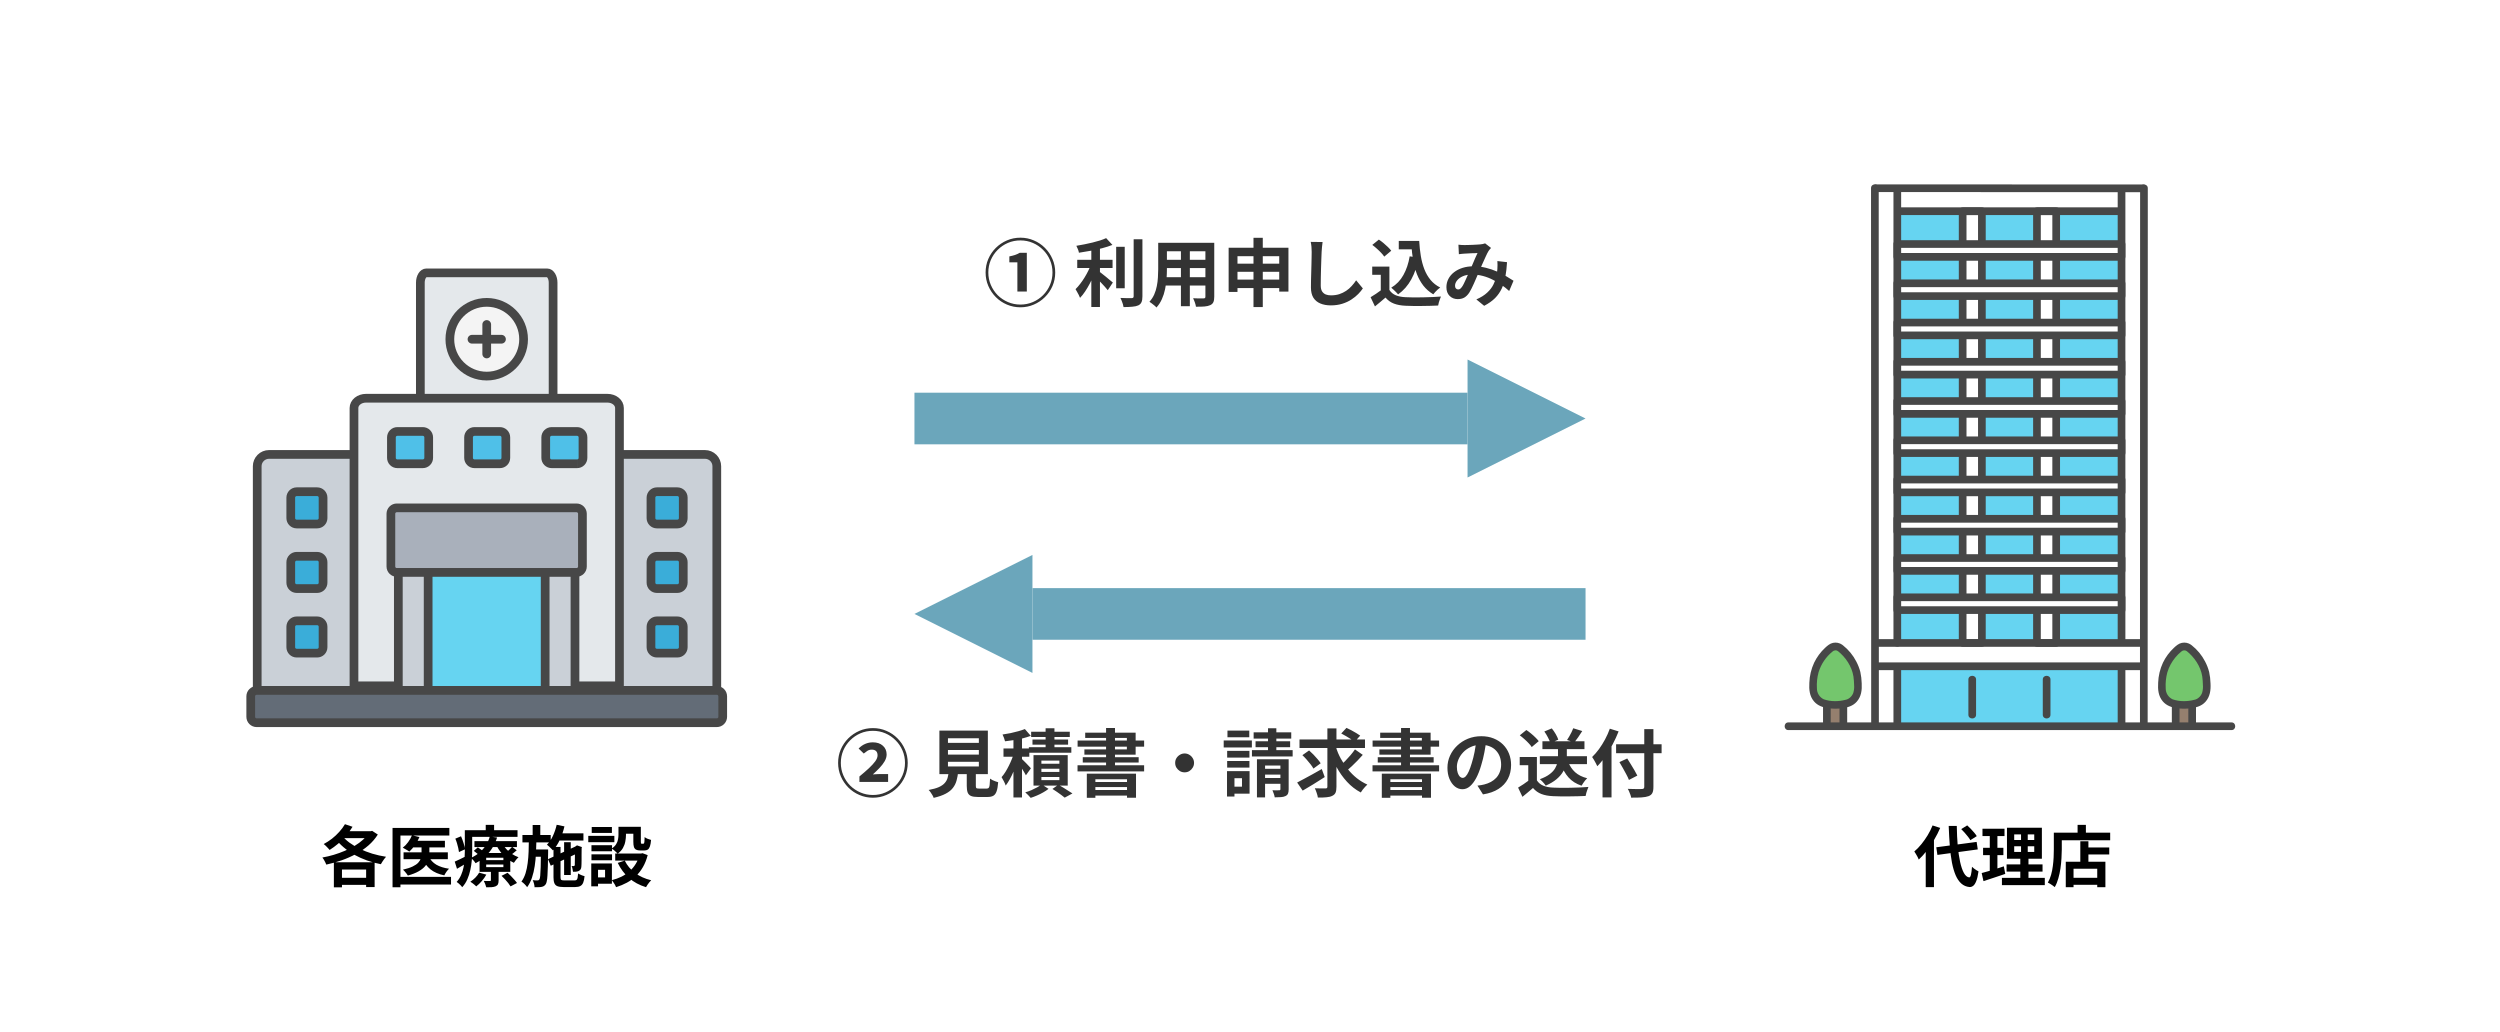 <svg width="678" height="280" viewBox="0 0 678 280" fill="none" xmlns="http://www.w3.org/2000/svg">
<rect width="678" height="280" fill="white"/>
<path d="M150 152H114V76.646C114 75.945 114.172 75.271 114.477 74.775C114.783 74.279 115.197 74 115.629 74H148.372C148.804 74 149.218 74.279 149.523 74.775C149.829 75.271 150 75.945 150 76.646V152Z" fill="#E4E8EB" stroke="#474747" stroke-width="2.365" stroke-linejoin="round"/>
<path d="M69.758 187.242H96.71V123.242H72.958C72.109 123.242 71.295 123.579 70.695 124.179C70.095 124.78 69.758 125.593 69.758 126.442V187.242Z" fill="#CAD0D7" stroke="#474747" stroke-width="2.365" stroke-linejoin="round"/>
<path d="M86.014 142.113H80.457C80.032 142.113 79.625 141.945 79.325 141.645C79.025 141.345 78.856 140.938 78.856 140.513V134.955C78.856 134.531 79.025 134.124 79.325 133.824C79.625 133.524 80.032 133.355 80.457 133.355H86.014C86.439 133.355 86.846 133.524 87.146 133.824C87.446 134.124 87.615 134.531 87.615 134.955V140.513C87.615 140.938 87.446 141.345 87.146 141.645C86.846 141.945 86.439 142.113 86.014 142.113Z" fill="#3AADD9" stroke="#474747" stroke-width="2.365"/>
<path d="M86.014 159.622H80.457C80.032 159.622 79.625 159.454 79.325 159.154C79.025 158.854 78.856 158.447 78.856 158.022V152.464C78.856 152.04 79.025 151.633 79.325 151.333C79.625 151.033 80.032 150.864 80.457 150.864H86.014C86.439 150.864 86.846 151.033 87.146 151.333C87.446 151.633 87.615 152.04 87.615 152.464V158.022C87.615 158.447 87.446 158.854 87.146 159.154C86.846 159.454 86.439 159.622 86.014 159.622Z" fill="#3AADD9" stroke="#474747" stroke-width="2.365"/>
<path d="M86.014 177.13H80.457C80.032 177.13 79.625 176.962 79.325 176.661C79.025 176.361 78.856 175.954 78.856 175.53V169.972C78.856 169.548 79.025 169.141 79.325 168.841C79.625 168.541 80.032 168.372 80.457 168.372H86.014C86.439 168.372 86.846 168.541 87.146 168.841C87.446 169.141 87.615 169.548 87.615 169.972V175.53C87.615 175.954 87.446 176.361 87.146 176.661C86.846 176.962 86.439 177.13 86.014 177.13Z" fill="#3AADD9" stroke="#474747" stroke-width="2.365"/>
<path d="M167.447 187.242H194.395V126.442C194.395 125.593 194.057 124.78 193.457 124.179C192.857 123.579 192.043 123.242 191.195 123.242H167.447V187.242Z" fill="#CAD0D7" stroke="#474747" stroke-width="2.365" stroke-linejoin="round"/>
<path d="M183.7 142.113H178.142C177.718 142.113 177.311 141.945 177.011 141.645C176.711 141.345 176.542 140.938 176.542 140.513V134.955C176.542 134.531 176.711 134.124 177.011 133.824C177.311 133.524 177.718 133.355 178.142 133.355H183.7C184.125 133.355 184.532 133.524 184.832 133.824C185.132 134.124 185.3 134.531 185.3 134.955V140.513C185.3 140.938 185.132 141.345 184.832 141.645C184.532 141.945 184.125 142.113 183.7 142.113Z" fill="#3AADD9" stroke="#474747" stroke-width="2.365"/>
<path d="M183.7 159.622H178.142C177.718 159.622 177.311 159.454 177.011 159.154C176.711 158.854 176.542 158.447 176.542 158.022V152.464C176.542 152.04 176.711 151.633 177.011 151.333C177.311 151.033 177.718 150.864 178.142 150.864H183.7C184.125 150.864 184.532 151.033 184.832 151.333C185.132 151.633 185.3 152.04 185.3 152.464V158.022C185.3 158.447 185.132 158.854 184.832 159.154C184.532 159.454 184.125 159.622 183.7 159.622Z" fill="#3AADD9" stroke="#474747" stroke-width="2.365"/>
<path d="M183.7 177.13H178.142C177.718 177.13 177.311 176.962 177.011 176.661C176.711 176.361 176.542 175.954 176.542 175.53V169.972C176.542 169.548 176.711 169.141 177.011 168.841C177.311 168.541 177.718 168.372 178.142 168.372H183.7C184.125 168.372 184.532 168.541 184.832 168.841C185.132 169.141 185.3 169.548 185.3 169.972V175.53C185.3 175.954 185.132 176.361 184.832 176.661C184.532 176.962 184.125 177.13 183.7 177.13Z" fill="#3AADD9" stroke="#474747" stroke-width="2.365"/>
<path d="M168 186H96V110.646C96 109.945 96.343 109.271 96.954 108.775C97.565 108.279 98.393 108 99.257 108H164.743C165.607 108 166.435 108.279 167.046 108.775C167.657 109.271 168 109.945 168 110.646V186Z" fill="#E4E8EB" stroke="#474747" stroke-width="2.365" stroke-linejoin="round"/>
<path d="M114.662 125.773H107.754C107.33 125.773 106.923 125.604 106.623 125.304C106.323 125.004 106.154 124.597 106.154 124.173V118.615C106.154 118.19 106.323 117.783 106.623 117.483C106.923 117.183 107.33 117.015 107.754 117.015H114.662C115.087 117.015 115.494 117.183 115.794 117.483C116.094 117.783 116.262 118.19 116.262 118.615V124.173C116.262 124.597 116.094 125.004 115.794 125.304C115.494 125.604 115.087 125.773 114.662 125.773Z" fill="#4FC0E8" stroke="#474747" stroke-width="2.365"/>
<path d="M135.58 125.773H128.674C128.25 125.773 127.843 125.604 127.543 125.304C127.243 125.004 127.074 124.597 127.074 124.173V118.615C127.074 118.19 127.243 117.783 127.543 117.483C127.843 117.183 128.25 117.015 128.674 117.015H135.58C136.005 117.015 136.412 117.183 136.712 117.483C137.012 117.783 137.18 118.19 137.18 118.615V124.173C137.18 124.597 137.012 125.004 136.712 125.304C136.412 125.604 136.005 125.773 135.58 125.773Z" fill="#4FC0E8" stroke="#474747" stroke-width="2.365"/>
<path d="M156.5 125.773H149.602C149.178 125.773 148.771 125.604 148.471 125.304C148.171 125.004 148.002 124.597 148.002 124.173V118.615C148.002 118.19 148.171 117.783 148.471 117.483C148.771 117.183 149.178 117.015 149.602 117.015H156.508C156.933 117.015 157.339 117.183 157.64 117.483C157.94 117.783 158.108 118.19 158.108 118.615V124.173C158.108 124.597 157.94 125.004 157.64 125.304C157.339 125.604 156.933 125.773 156.508 125.773" fill="#4FC0E8"/>
<path d="M156.5 125.773H149.602C149.178 125.773 148.771 125.604 148.471 125.304C148.171 125.004 148.002 124.597 148.002 124.173V118.615C148.002 118.19 148.171 117.783 148.471 117.483C148.771 117.183 149.178 117.015 149.602 117.015H156.508C156.933 117.015 157.339 117.183 157.64 117.483C157.94 117.783 158.108 118.19 158.108 118.615V124.173C158.108 124.597 157.94 125.004 157.64 125.304C157.339 125.604 156.933 125.773 156.508 125.773" stroke="#474747" stroke-width="2.365"/>
<path d="M156.354 155.24H107.608C107.398 155.24 107.19 155.199 106.996 155.119C106.801 155.038 106.625 154.92 106.477 154.772C106.328 154.623 106.21 154.447 106.13 154.253C106.049 154.059 106.008 153.851 106.008 153.64V139.332C106.008 139.122 106.049 138.914 106.13 138.72C106.21 138.526 106.328 138.35 106.477 138.201C106.625 138.052 106.801 137.935 106.996 137.854C107.19 137.774 107.398 137.732 107.608 137.732H156.354C156.778 137.732 157.185 137.901 157.485 138.201C157.785 138.501 157.954 138.908 157.954 139.332V153.64C157.954 154.065 157.785 154.472 157.485 154.772C157.185 155.072 156.778 155.24 156.354 155.24Z" fill="#A9B0BB" stroke="#474747" stroke-width="2.365"/>
<path d="M155.934 155.242H108.03V187.242H155.934V155.242Z" fill="#CAD0D7" stroke="#474747" stroke-width="2.365"/>
<path d="M147.848 155.242H116.114V187.242H147.848V155.242Z" fill="#66D4F1" stroke="#474747" stroke-width="2.365"/>
<path d="M194.4 196.001H69.6C69.176 196.001 68.769 195.833 68.469 195.533C68.169 195.232 68 194.826 68 194.401V188.843C68 188.419 68.169 188.012 68.469 187.712C68.769 187.412 69.176 187.243 69.6 187.243H194.4C194.825 187.243 195.232 187.412 195.532 187.712C195.832 188.012 196 188.419 196 188.843V194.401C196 194.826 195.832 195.232 195.532 195.533C195.232 195.833 194.825 196.001 194.4 196.001Z" fill="#636C77" stroke="#474747" stroke-width="2.365" stroke-linejoin="round"/>
<ellipse cx="132" cy="91.999" rx="10" ry="10" fill="#F4F4F4" stroke="#474747" stroke-width="2.365" stroke-linejoin="round"/>
<path d="M128 92H136" stroke="#474747" stroke-width="2.365" stroke-linecap="round" stroke-linejoin="round"/>
<path d="M132 88L132 96" stroke="#474747" stroke-width="2.365" stroke-linecap="round" stroke-linejoin="round"/>
<path d="M91.662 238.064H100.698V239.972H91.662V238.064ZM93.552 223.52L95.604 224.222C95.1 225.074 94.512 225.89 93.84 226.67C93.18 227.45 92.466 228.164 91.698 228.812C90.93 229.46 90.162 230.024 89.394 230.504C89.286 230.36 89.13 230.186 88.926 229.982C88.734 229.778 88.536 229.574 88.332 229.37C88.128 229.166 87.948 229.01 87.792 228.902C88.56 228.494 89.304 228.014 90.024 227.462C90.744 226.898 91.404 226.28 92.004 225.608C92.616 224.936 93.132 224.24 93.552 223.52ZM100.104 225.428H100.554L100.914 225.32L102.462 226.328C101.778 227.42 100.932 228.404 99.924 229.28C98.916 230.156 97.788 230.93 96.54 231.602C95.292 232.274 93.984 232.85 92.616 233.33C91.248 233.798 89.874 234.182 88.494 234.482C88.422 234.29 88.326 234.074 88.206 233.834C88.086 233.594 87.96 233.36 87.828 233.132C87.696 232.904 87.564 232.712 87.432 232.556C88.452 232.376 89.472 232.136 90.492 231.836C91.524 231.524 92.52 231.164 93.48 230.756C94.452 230.348 95.358 229.892 96.198 229.388C97.05 228.872 97.806 228.314 98.466 227.714C99.138 227.102 99.684 226.454 100.104 225.77V225.428ZM92.616 226.454C93.192 227.186 93.9 227.87 94.74 228.506C95.592 229.13 96.54 229.694 97.584 230.198C98.628 230.702 99.75 231.14 100.95 231.512C102.15 231.872 103.398 232.154 104.694 232.358C104.538 232.514 104.37 232.718 104.19 232.97C104.01 233.21 103.842 233.456 103.686 233.708C103.53 233.96 103.398 234.182 103.29 234.374C101.982 234.122 100.722 233.78 99.51 233.348C98.31 232.916 97.176 232.406 96.108 231.818C95.052 231.218 94.08 230.54 93.192 229.784C92.304 229.028 91.512 228.2 90.816 227.3L92.616 226.454ZM90.546 233.852H101.598V240.566H99.294V235.814H92.742V240.638H90.546V233.852ZM93.48 225.428H100.59V227.3H92.184L93.48 225.428ZM111.894 228.02H120.66V229.82H111.894V228.02ZM109.446 231.152H121.452V233.006H109.446V231.152ZM114.324 228.686H116.448V231.656C116.448 232.208 116.364 232.76 116.196 233.312C116.028 233.852 115.734 234.374 115.314 234.878C114.894 235.382 114.3 235.856 113.532 236.3C112.776 236.732 111.804 237.116 110.616 237.452C110.532 237.296 110.412 237.122 110.256 236.93C110.1 236.726 109.938 236.528 109.77 236.336C109.602 236.144 109.44 235.982 109.284 235.85C110.376 235.598 111.258 235.31 111.93 234.986C112.602 234.662 113.106 234.314 113.442 233.942C113.79 233.558 114.024 233.168 114.144 232.772C114.264 232.376 114.324 231.998 114.324 231.638V228.686ZM111.732 226.526L113.748 227.012C113.436 227.78 113.028 228.512 112.524 229.208C112.032 229.904 111.528 230.486 111.012 230.954C110.88 230.846 110.7 230.726 110.472 230.594C110.256 230.462 110.034 230.336 109.806 230.216C109.59 230.084 109.398 229.976 109.23 229.892C109.77 229.484 110.256 228.98 110.688 228.38C111.132 227.78 111.48 227.162 111.732 226.526ZM116.322 232.34C116.742 233.228 117.408 233.948 118.32 234.5C119.244 235.04 120.396 235.406 121.776 235.598C121.548 235.814 121.308 236.096 121.056 236.444C120.816 236.792 120.63 237.11 120.498 237.398C118.962 237.086 117.714 236.546 116.754 235.778C115.794 234.998 115.038 233.984 114.486 232.736L116.322 232.34ZM106.458 224.528H121.866V226.598H108.6V240.62H106.458V224.528ZM107.772 237.812H122.316V239.882H107.772V237.812ZM128.67 228.11H140.19V229.73H128.67V228.11ZM128.49 230.756L129.588 229.802C129.9 230.006 130.242 230.246 130.614 230.522C130.986 230.786 131.28 231.026 131.496 231.242L130.344 232.286C130.152 232.082 129.87 231.836 129.498 231.548C129.138 231.248 128.802 230.984 128.49 230.756ZM136.014 237.524L137.652 236.696C137.952 236.96 138.264 237.26 138.588 237.596C138.912 237.932 139.218 238.262 139.506 238.586C139.806 238.91 140.04 239.204 140.208 239.468L138.462 240.386C138.318 240.134 138.108 239.834 137.832 239.486C137.568 239.15 137.274 238.808 136.95 238.46C136.626 238.112 136.314 237.8 136.014 237.524ZM131.856 234.464V235.166H136.518V234.464H131.856ZM131.856 232.61V233.276H136.518V232.61H131.856ZM130.056 231.332H138.39V236.444H130.056V231.332ZM129.948 236.66L131.892 237.2C131.568 237.8 131.154 238.388 130.65 238.964C130.158 239.528 129.66 240.002 129.156 240.386C129.036 240.266 128.88 240.122 128.688 239.954C128.496 239.798 128.298 239.642 128.094 239.486C127.89 239.342 127.71 239.222 127.554 239.126C128.034 238.814 128.49 238.442 128.922 238.01C129.354 237.566 129.696 237.116 129.948 236.66ZM138.894 229.676L140.136 230.594C139.848 230.87 139.536 231.134 139.2 231.386C138.876 231.638 138.582 231.854 138.318 232.034L137.22 231.188C137.484 230.996 137.778 230.756 138.102 230.468C138.426 230.168 138.69 229.904 138.894 229.676ZM136.248 228.794C136.524 229.31 136.884 229.808 137.328 230.288C137.772 230.768 138.276 231.2 138.84 231.584C139.404 231.956 139.998 232.256 140.622 232.484C140.406 232.664 140.178 232.904 139.938 233.204C139.698 233.504 139.506 233.768 139.362 233.996C138.702 233.696 138.072 233.306 137.472 232.826C136.884 232.346 136.35 231.806 135.87 231.206C135.39 230.594 134.982 229.958 134.646 229.298L136.248 228.794ZM133.134 235.778H135.222V238.748C135.222 239.192 135.168 239.534 135.06 239.774C134.952 240.026 134.736 240.224 134.412 240.368C134.088 240.5 133.722 240.578 133.314 240.602C132.906 240.626 132.426 240.638 131.874 240.638C131.814 240.374 131.718 240.074 131.586 239.738C131.454 239.414 131.328 239.138 131.208 238.91C131.544 238.922 131.874 238.928 132.198 238.928C132.522 238.928 132.738 238.928 132.846 238.928C132.966 238.928 133.044 238.91 133.08 238.874C133.116 238.826 133.134 238.76 133.134 238.676V235.778ZM132.828 226.868L134.808 227.138C134.52 228.05 134.124 228.932 133.62 229.784C133.128 230.624 132.504 231.41 131.748 232.142C130.992 232.874 130.068 233.528 128.976 234.104C128.844 233.876 128.652 233.618 128.4 233.33C128.148 233.042 127.908 232.826 127.68 232.682C128.688 232.214 129.534 231.668 130.218 231.044C130.914 230.42 131.472 229.754 131.892 229.046C132.324 228.326 132.636 227.6 132.828 226.868ZM127.104 225.158H140.352V226.958H127.104V225.158ZM126.06 225.158H128.058V230.972C128.058 231.692 128.022 232.478 127.95 233.33C127.878 234.182 127.746 235.046 127.554 235.922C127.374 236.798 127.104 237.644 126.744 238.46C126.396 239.264 125.934 239.978 125.358 240.602C125.262 240.458 125.118 240.29 124.926 240.098C124.734 239.918 124.542 239.738 124.35 239.558C124.158 239.39 123.99 239.264 123.846 239.18C124.362 238.604 124.764 237.98 125.052 237.308C125.352 236.624 125.574 235.916 125.718 235.184C125.862 234.452 125.952 233.732 125.988 233.024C126.036 232.304 126.06 231.62 126.06 230.972V225.158ZM131.73 223.7H133.998V226.256H131.73V223.7ZM123.486 227.444L125.034 226.796C125.286 227.372 125.514 227.99 125.718 228.65C125.934 229.31 126.066 229.868 126.114 230.324L124.476 231.08C124.44 230.756 124.374 230.39 124.278 229.982C124.182 229.562 124.068 229.13 123.936 228.686C123.804 228.242 123.654 227.828 123.486 227.444ZM123.324 233.672C123.744 233.492 124.236 233.264 124.8 232.988C125.376 232.7 125.97 232.406 126.582 232.106L127.068 233.726C126.564 234.05 126.042 234.374 125.502 234.698C124.962 235.022 124.44 235.328 123.936 235.616L123.324 233.672ZM150.774 226.004H158.226V227.948H150.774V226.004ZM152.988 228.398H154.788V237.308H152.988V228.398ZM150.972 223.682L153.078 224.114C152.778 225.398 152.358 226.616 151.818 227.768C151.29 228.908 150.666 229.856 149.946 230.612C149.838 230.48 149.682 230.318 149.478 230.126C149.286 229.934 149.088 229.742 148.884 229.55C148.68 229.358 148.494 229.202 148.326 229.082C148.962 228.458 149.502 227.666 149.946 226.706C150.39 225.746 150.732 224.738 150.972 223.682ZM148.614 233.006L156.462 229.388L157.2 231.134L149.37 234.788L148.614 233.006ZM150.108 229.694H152.016V237.902C152.016 238.286 152.076 238.526 152.196 238.622C152.316 238.718 152.598 238.766 153.042 238.766C153.15 238.766 153.324 238.766 153.564 238.766C153.816 238.766 154.092 238.766 154.392 238.766C154.692 238.766 154.974 238.766 155.238 238.766C155.502 238.766 155.694 238.766 155.814 238.766C156.066 238.766 156.252 238.718 156.372 238.622C156.492 238.526 156.582 238.346 156.642 238.082C156.702 237.806 156.75 237.404 156.786 236.876C157.002 237.02 157.278 237.164 157.614 237.308C157.95 237.452 158.256 237.554 158.532 237.614C158.46 238.37 158.334 238.964 158.154 239.396C157.974 239.828 157.71 240.128 157.362 240.296C157.026 240.476 156.57 240.566 155.994 240.566C155.886 240.566 155.724 240.566 155.508 240.566C155.304 240.566 155.064 240.566 154.788 240.566C154.524 240.566 154.26 240.566 153.996 240.566C153.732 240.566 153.492 240.566 153.276 240.566C153.072 240.566 152.922 240.566 152.826 240.566C152.118 240.566 151.566 240.488 151.17 240.332C150.774 240.176 150.498 239.9 150.342 239.504C150.186 239.12 150.108 238.586 150.108 237.902V229.694ZM155.922 229.766H155.778L156.138 229.496L156.48 229.262L157.812 229.73L157.74 230.036C157.74 230.672 157.734 231.26 157.722 231.8C157.722 232.34 157.722 232.826 157.722 233.258C157.722 233.69 157.716 234.05 157.704 234.338C157.704 234.626 157.692 234.842 157.668 234.986C157.656 235.31 157.584 235.574 157.452 235.778C157.332 235.97 157.146 236.12 156.894 236.228C156.678 236.324 156.432 236.384 156.156 236.408C155.892 236.432 155.64 236.438 155.4 236.426C155.376 236.186 155.328 235.916 155.256 235.616C155.196 235.304 155.118 235.052 155.022 234.86C155.13 234.872 155.238 234.878 155.346 234.878C155.466 234.878 155.556 234.878 155.616 234.878C155.688 234.878 155.742 234.86 155.778 234.824C155.826 234.788 155.862 234.716 155.886 234.608C155.886 234.548 155.886 234.404 155.886 234.176C155.898 233.936 155.904 233.612 155.904 233.204C155.916 232.796 155.922 232.304 155.922 231.728C155.922 231.152 155.922 230.498 155.922 229.766ZM141.684 226.454H149.352V228.452H141.684V226.454ZM144.492 230.378H147.408V232.34H144.492V230.378ZM144.456 223.736H146.526V227.12H144.456V223.736ZM143.43 227.678H145.482C145.458 228.938 145.416 230.174 145.356 231.386C145.296 232.598 145.182 233.762 145.014 234.878C144.846 235.994 144.6 237.038 144.276 238.01C143.952 238.982 143.514 239.846 142.962 240.602C142.794 240.35 142.56 240.074 142.26 239.774C141.972 239.486 141.69 239.258 141.414 239.09C141.894 238.43 142.266 237.674 142.53 236.822C142.794 235.97 142.986 235.052 143.106 234.068C143.238 233.084 143.322 232.052 143.358 230.972C143.394 229.892 143.418 228.794 143.43 227.678ZM146.706 230.378H148.65C148.65 230.378 148.65 230.432 148.65 230.54C148.65 230.648 148.65 230.768 148.65 230.9C148.65 231.032 148.65 231.14 148.65 231.224C148.638 232.664 148.614 233.894 148.578 234.914C148.554 235.922 148.518 236.756 148.47 237.416C148.434 238.076 148.374 238.592 148.29 238.964C148.218 239.336 148.128 239.606 148.02 239.774C147.852 240.014 147.678 240.188 147.498 240.296C147.318 240.404 147.102 240.482 146.85 240.53C146.622 240.578 146.346 240.602 146.022 240.602C145.698 240.614 145.35 240.62 144.978 240.62C144.966 240.332 144.912 240.002 144.816 239.63C144.72 239.27 144.606 238.958 144.474 238.694C144.75 238.73 145.002 238.754 145.23 238.766C145.47 238.766 145.65 238.766 145.77 238.766C145.89 238.766 145.986 238.748 146.058 238.712C146.142 238.676 146.22 238.598 146.292 238.478C146.388 238.346 146.46 238.022 146.508 237.506C146.556 236.99 146.598 236.198 146.634 235.13C146.67 234.05 146.694 232.604 146.706 230.792V230.378ZM167.73 224.222H169.764V226.418C169.764 226.982 169.704 227.576 169.584 228.2C169.476 228.812 169.26 229.406 168.936 229.982C168.612 230.558 168.138 231.068 167.514 231.512C167.406 231.38 167.25 231.224 167.046 231.044C166.854 230.852 166.65 230.672 166.434 230.504C166.218 230.336 166.038 230.21 165.894 230.126C166.446 229.754 166.848 229.358 167.1 228.938C167.364 228.518 167.532 228.086 167.604 227.642C167.688 227.198 167.73 226.778 167.73 226.382V224.222ZM171.762 224.222H173.796V228.272C173.796 228.512 173.808 228.662 173.832 228.722C173.868 228.782 173.934 228.812 174.03 228.812C174.054 228.812 174.096 228.812 174.156 228.812C174.216 228.812 174.276 228.812 174.336 228.812C174.408 228.812 174.456 228.812 174.48 228.812C174.552 228.812 174.612 228.776 174.66 228.704C174.708 228.62 174.744 228.452 174.768 228.2C174.792 227.936 174.81 227.54 174.822 227.012C175.014 227.18 175.284 227.336 175.632 227.48C175.992 227.612 176.304 227.714 176.568 227.786C176.508 228.53 176.406 229.112 176.262 229.532C176.118 229.952 175.92 230.246 175.668 230.414C175.428 230.57 175.11 230.648 174.714 230.648C174.618 230.648 174.504 230.648 174.372 230.648C174.24 230.648 174.108 230.648 173.976 230.648C173.856 230.648 173.748 230.648 173.652 230.648C173.172 230.648 172.794 230.576 172.518 230.432C172.242 230.288 172.044 230.048 171.924 229.712C171.816 229.364 171.762 228.89 171.762 228.29V224.222ZM169.44 233.402C170.052 234.686 170.976 235.796 172.212 236.732C173.448 237.656 174.912 238.322 176.604 238.73C176.448 238.874 176.28 239.054 176.1 239.27C175.92 239.498 175.752 239.726 175.596 239.954C175.44 240.194 175.308 240.41 175.2 240.602C173.412 240.062 171.876 239.234 170.592 238.118C169.32 236.99 168.3 235.622 167.532 234.014L169.44 233.402ZM173.454 231.476H173.868L174.246 231.386L175.65 231.908C175.338 233.12 174.912 234.194 174.372 235.13C173.844 236.054 173.214 236.87 172.482 237.578C171.75 238.286 170.928 238.886 170.016 239.378C169.104 239.87 168.126 240.278 167.082 240.602C167.01 240.41 166.908 240.194 166.776 239.954C166.644 239.726 166.5 239.498 166.344 239.27C166.2 239.042 166.062 238.85 165.93 238.694C166.854 238.466 167.724 238.154 168.54 237.758C169.356 237.35 170.088 236.858 170.736 236.282C171.396 235.706 171.954 235.04 172.41 234.284C172.878 233.528 173.226 232.7 173.454 231.8V231.476ZM166.848 231.476H174.3V233.402H166.848V231.476ZM168.54 224.222H172.878V226.112H168.54V224.222ZM160.404 229.226H165.984V230.864H160.404V229.226ZM160.476 224.276H165.948V225.896H160.476V224.276ZM160.404 231.692H165.984V233.312H160.404V231.692ZM159.54 226.688H166.614V228.398H159.54V226.688ZM161.394 234.176H165.948V239.666H161.394V237.956H164.094V235.886H161.394V234.176ZM160.35 234.176H162.186V240.368H160.35V234.176Z" fill="black"/>
<path d="M276.734 83.34C275.441 83.34 274.221 83.093 273.074 82.6C271.941 82.12 270.941 81.447 270.074 80.58C269.208 79.7 268.528 78.693 268.034 77.56C267.541 76.413 267.294 75.193 267.294 73.9C267.294 72.607 267.534 71.393 268.014 70.26C268.508 69.113 269.188 68.107 270.054 67.24C270.934 66.373 271.941 65.693 273.074 65.2C274.221 64.707 275.441 64.46 276.734 64.46C278.028 64.46 279.241 64.707 280.374 65.2C281.521 65.68 282.528 66.36 283.394 67.24C284.261 68.107 284.941 69.113 285.434 70.26C285.928 71.393 286.174 72.607 286.174 73.9C286.174 75.207 285.928 76.433 285.434 77.58C284.941 78.713 284.254 79.713 283.374 80.58C282.508 81.447 281.508 82.12 280.374 82.6C279.241 83.093 278.028 83.34 276.734 83.34ZM276.734 82.6C277.934 82.6 279.061 82.373 280.114 81.92C281.168 81.467 282.088 80.847 282.874 80.06C283.674 79.26 284.301 78.333 284.754 77.28C285.208 76.227 285.434 75.1 285.434 73.9C285.434 72.7 285.208 71.573 284.754 70.52C284.301 69.467 283.674 68.547 282.874 67.76C282.088 66.96 281.168 66.333 280.114 65.88C279.061 65.427 277.934 65.2 276.734 65.2C275.521 65.2 274.388 65.427 273.334 65.88C272.294 66.333 271.374 66.96 270.574 67.76C269.774 68.56 269.148 69.487 268.694 70.54C268.254 71.593 268.034 72.713 268.034 73.9C268.034 75.1 268.261 76.227 268.714 77.28C269.168 78.333 269.788 79.26 270.574 80.06C271.374 80.847 272.301 81.467 273.354 81.92C274.408 82.373 275.534 82.6 276.734 82.6ZM275.914 79.06V71.14H273.734V69.54C274.334 69.42 274.854 69.287 275.294 69.14C275.748 68.98 276.168 68.787 276.554 68.56H278.474V79.06H275.914ZM292.146 70.46H301.726V72.68H292.146V70.46ZM302.706 66.94H305.026V78.18H302.706V66.94ZM295.966 66.48H298.306V83.26H295.966V66.48ZM307.446 64.88H309.826V80.36C309.826 81.067 309.739 81.6 309.566 81.96C309.406 82.333 309.119 82.62 308.706 82.82C308.292 83.007 307.752 83.127 307.086 83.18C306.419 83.247 305.626 83.28 304.706 83.28C304.679 83.053 304.619 82.787 304.526 82.48C304.432 82.187 304.326 81.887 304.206 81.58C304.099 81.287 303.986 81.027 303.866 80.8C304.519 80.827 305.139 80.847 305.726 80.86C306.312 80.86 306.706 80.86 306.906 80.86C307.092 80.847 307.226 80.807 307.306 80.74C307.399 80.66 307.446 80.527 307.446 80.34V64.88ZM299.986 64.58L301.686 66.42C300.846 66.753 299.912 67.053 298.886 67.32C297.859 67.587 296.806 67.82 295.726 68.02C294.659 68.22 293.619 68.393 292.606 68.54C292.566 68.26 292.472 67.94 292.326 67.58C292.179 67.207 292.039 66.9 291.906 66.66C292.626 66.54 293.359 66.407 294.106 66.26C294.852 66.113 295.579 65.953 296.286 65.78C297.006 65.607 297.679 65.42 298.306 65.22C298.932 65.02 299.492 64.807 299.986 64.58ZM295.946 71.5L297.566 72.22C297.312 72.967 297.012 73.74 296.666 74.54C296.332 75.327 295.966 76.107 295.566 76.88C295.166 77.64 294.739 78.36 294.286 79.04C293.846 79.707 293.386 80.287 292.906 80.78C292.826 80.54 292.712 80.28 292.566 80C292.419 79.72 292.266 79.44 292.106 79.16C291.959 78.88 291.819 78.633 291.686 78.42C292.112 78.007 292.532 77.527 292.946 76.98C293.372 76.433 293.772 75.853 294.146 75.24C294.532 74.613 294.879 73.98 295.186 73.34C295.492 72.7 295.746 72.087 295.946 71.5ZM297.966 73.52C298.152 73.653 298.426 73.867 298.786 74.16C299.146 74.44 299.532 74.747 299.946 75.08C300.359 75.413 300.732 75.727 301.066 76.02C301.412 76.3 301.659 76.5 301.806 76.62L300.426 78.7C300.212 78.42 299.946 78.107 299.626 77.76C299.306 77.4 298.966 77.033 298.606 76.66C298.259 76.287 297.919 75.94 297.586 75.62C297.252 75.287 296.959 75.007 296.706 74.78L297.966 73.52ZM315.486 65.84H327.746V68.14H315.486V65.84ZM315.486 70.46H327.786V72.7H315.486V70.46ZM315.446 75.18H327.866V77.44H315.446V75.18ZM314.106 65.84H316.466V73.04C316.466 73.827 316.432 74.687 316.366 75.62C316.299 76.553 316.166 77.493 315.966 78.44C315.779 79.373 315.492 80.267 315.106 81.12C314.732 81.973 314.239 82.733 313.626 83.4C313.506 83.24 313.326 83.06 313.086 82.86C312.846 82.66 312.599 82.467 312.346 82.28C312.106 82.093 311.899 81.947 311.726 81.84C312.272 81.24 312.706 80.58 313.026 79.86C313.346 79.127 313.579 78.373 313.726 77.6C313.886 76.813 313.986 76.033 314.026 75.26C314.079 74.473 314.106 73.727 314.106 73.02V65.84ZM326.906 65.84H329.306V80.46C329.306 81.1 329.226 81.593 329.066 81.94C328.906 82.3 328.619 82.573 328.206 82.76C327.806 82.947 327.292 83.067 326.666 83.12C326.039 83.173 325.266 83.193 324.346 83.18C324.306 82.86 324.206 82.473 324.046 82.02C323.886 81.567 323.726 81.187 323.566 80.88C323.952 80.893 324.339 80.907 324.726 80.92C325.112 80.92 325.452 80.92 325.746 80.92C326.052 80.92 326.272 80.92 326.406 80.92C326.592 80.92 326.719 80.887 326.786 80.82C326.866 80.753 326.906 80.627 326.906 80.44V65.84ZM320.266 66.76H322.686V83.04H320.266V66.76ZM333.206 67.18H349.426V79.08H346.926V69.48H335.606V79.18H333.206V67.18ZM334.786 71.5H348.106V73.72H334.786V71.5ZM334.766 75.82H348.146V78.12H334.766V75.82ZM339.946 64.5H342.466V83.28H339.946V64.5ZM358.686 65.64C358.632 66.053 358.579 66.5 358.526 66.98C358.486 67.46 358.452 67.9 358.426 68.3C358.412 68.847 358.386 69.513 358.346 70.3C358.319 71.073 358.292 71.887 358.266 72.74C358.252 73.593 358.232 74.433 358.206 75.26C358.192 76.087 358.186 76.807 358.186 77.42C358.186 78.087 358.306 78.62 358.546 79.02C358.799 79.407 359.132 79.687 359.546 79.86C359.959 80.02 360.426 80.1 360.946 80.1C361.772 80.1 362.526 79.993 363.206 79.78C363.886 79.553 364.506 79.253 365.066 78.88C365.626 78.507 366.126 78.073 366.566 77.58C367.019 77.087 367.426 76.567 367.786 76.02L369.606 78.22C369.286 78.7 368.866 79.207 368.346 79.74C367.826 80.273 367.206 80.773 366.486 81.24C365.779 81.707 364.959 82.087 364.026 82.38C363.092 82.673 362.059 82.82 360.926 82.82C359.832 82.82 358.879 82.647 358.066 82.3C357.266 81.967 356.639 81.447 356.186 80.74C355.746 80.02 355.526 79.093 355.526 77.96C355.526 77.413 355.532 76.793 355.546 76.1C355.559 75.393 355.579 74.66 355.606 73.9C355.632 73.14 355.652 72.4 355.666 71.68C355.679 70.947 355.692 70.287 355.706 69.7C355.719 69.113 355.726 68.647 355.726 68.3C355.726 67.82 355.706 67.353 355.666 66.9C355.626 66.433 355.559 66 355.466 65.6L358.686 65.64ZM379.346 65.34H383.586V67.62H379.346V65.34ZM382.366 65.34H384.886C384.966 66.767 385.112 68.127 385.326 69.42C385.539 70.713 385.859 71.913 386.286 73.02C386.712 74.113 387.272 75.08 387.966 75.92C388.659 76.76 389.532 77.447 390.586 77.98C390.386 78.113 390.166 78.287 389.926 78.5C389.699 78.713 389.472 78.94 389.246 79.18C389.032 79.407 388.852 79.62 388.706 79.82C387.639 79.18 386.746 78.4 386.026 77.48C385.306 76.547 384.719 75.5 384.266 74.34C383.826 73.18 383.486 71.933 383.246 70.6C383.019 69.267 382.859 67.873 382.766 66.42H382.366V65.34ZM382.306 69.52L384.766 69.86C384.339 72.113 383.666 74.08 382.746 75.76C381.826 77.44 380.632 78.8 379.166 79.84C379.046 79.68 378.872 79.487 378.646 79.26C378.432 79.033 378.199 78.807 377.946 78.58C377.706 78.34 377.492 78.153 377.306 78.02C378.706 77.18 379.806 76.033 380.606 74.58C381.419 73.127 381.986 71.44 382.306 69.52ZM376.806 72.3V79.68H374.466V74.52H372.146V72.3H376.806ZM376.806 78.64C377.219 79.293 377.799 79.773 378.546 80.08C379.292 80.387 380.186 80.56 381.226 80.6C381.812 80.627 382.506 80.647 383.306 80.66C384.119 80.66 384.972 80.653 385.866 80.64C386.759 80.627 387.632 80.6 388.486 80.56C389.352 80.52 390.119 80.473 390.786 80.42C390.706 80.607 390.612 80.847 390.506 81.14C390.399 81.433 390.299 81.733 390.206 82.04C390.126 82.347 390.066 82.62 390.026 82.86C389.426 82.9 388.739 82.927 387.966 82.94C387.192 82.967 386.399 82.98 385.586 82.98C384.772 82.993 383.986 82.993 383.226 82.98C382.466 82.967 381.786 82.947 381.186 82.92C379.959 82.867 378.912 82.673 378.046 82.34C377.179 82.02 376.412 81.473 375.746 80.7C375.306 81.073 374.852 81.46 374.386 81.86C373.932 82.26 373.432 82.673 372.886 83.1L371.706 80.6C372.172 80.32 372.659 80.013 373.166 79.68C373.672 79.347 374.159 79 374.626 78.64H376.806ZM372.166 66.42L373.946 64.98C374.359 65.247 374.779 65.56 375.206 65.92C375.632 66.267 376.032 66.627 376.406 67C376.779 67.36 377.079 67.693 377.306 68L375.406 69.6C375.206 69.28 374.926 68.933 374.566 68.56C374.219 68.187 373.832 67.813 373.406 67.44C372.979 67.053 372.566 66.713 372.166 66.42ZM395.526 66.36C395.806 66.387 396.099 66.413 396.406 66.44C396.726 66.453 396.992 66.46 397.206 66.46C397.499 66.46 397.832 66.453 398.206 66.44C398.592 66.427 398.986 66.413 399.386 66.4C399.786 66.387 400.166 66.367 400.526 66.34C400.886 66.313 401.179 66.293 401.406 66.28C401.646 66.267 401.886 66.233 402.126 66.18C402.379 66.127 402.592 66.067 402.766 66L404.366 67.24C404.232 67.4 404.106 67.547 403.986 67.68C403.866 67.8 403.766 67.933 403.686 68.08C403.459 68.453 403.199 68.967 402.906 69.62C402.612 70.26 402.299 70.953 401.966 71.7C401.646 72.447 401.332 73.173 401.026 73.88C400.826 74.333 400.619 74.813 400.406 75.32C400.192 75.827 399.972 76.333 399.746 76.84C399.519 77.333 399.299 77.8 399.086 78.24C398.872 78.667 398.666 79.04 398.466 79.36C398.066 79.96 397.619 80.407 397.126 80.7C396.632 80.98 396.039 81.12 395.346 81.12C394.466 81.12 393.732 80.833 393.146 80.26C392.559 79.687 392.266 78.893 392.266 77.88C392.266 77.08 392.446 76.333 392.806 75.64C393.166 74.947 393.672 74.347 394.326 73.84C394.992 73.32 395.772 72.92 396.666 72.64C397.559 72.36 398.539 72.22 399.606 72.22C400.766 72.22 401.886 72.353 402.966 72.62C404.046 72.887 405.052 73.227 405.986 73.64C406.932 74.053 407.779 74.487 408.526 74.94C409.286 75.38 409.932 75.78 410.466 76.14L409.286 78.92C408.686 78.36 408.012 77.82 407.266 77.3C406.519 76.78 405.719 76.307 404.866 75.88C404.026 75.44 403.126 75.093 402.166 74.84C401.219 74.587 400.232 74.46 399.206 74.46C398.232 74.46 397.399 74.613 396.706 74.92C396.026 75.227 395.506 75.613 395.146 76.08C394.786 76.533 394.606 77.007 394.606 77.5C394.606 77.82 394.686 78.067 394.846 78.24C395.019 78.413 395.219 78.5 395.446 78.5C395.659 78.5 395.839 78.447 395.986 78.34C396.132 78.233 396.299 78.053 396.486 77.8C396.659 77.56 396.826 77.273 396.986 76.94C397.159 76.607 397.332 76.24 397.506 75.84C397.692 75.44 397.872 75.033 398.046 74.62C398.232 74.207 398.412 73.807 398.586 73.42C398.826 72.887 399.072 72.333 399.326 71.76C399.579 71.173 399.819 70.607 400.046 70.06C400.286 69.513 400.506 69.033 400.706 68.62C400.506 68.633 400.259 68.647 399.966 68.66C399.672 68.66 399.359 68.667 399.026 68.68C398.706 68.693 398.386 68.713 398.066 68.74C397.759 68.753 397.492 68.767 397.266 68.78C397.066 68.793 396.806 68.813 396.486 68.84C396.179 68.867 395.899 68.9 395.646 68.94L395.526 66.36ZM408.706 71.1C408.626 72.513 408.479 73.813 408.266 75C408.066 76.173 407.739 77.247 407.286 78.22C406.846 79.18 406.239 80.053 405.466 80.84C404.692 81.613 403.706 82.313 402.506 82.94L400.386 81.2C401.612 80.667 402.592 80.053 403.326 79.36C404.072 78.667 404.632 77.94 405.006 77.18C405.392 76.42 405.659 75.68 405.806 74.96C405.952 74.227 406.046 73.567 406.086 72.98C406.112 72.593 406.126 72.213 406.126 71.84C406.126 71.453 406.112 71.107 406.086 70.8L408.706 71.1Z" fill="#333333"/>
<path d="M430 113.5L398 97.5L398 129.5L430 113.5Z" fill="#6BA6BB"/>
<rect width="150" height="14" transform="matrix(-1 0 0 1 398 106.5)" fill="#6BA6BB"/>
<path d="M248 166.5L280 150.5L280 182.5L248 166.5Z" fill="#6BA6BB"/>
<line x1="280" y1="166.5" x2="430" y2="166.5" stroke="#6BA6BB" stroke-width="14"/>
<path d="M236.734 216.34C235.441 216.34 234.221 216.093 233.074 215.6C231.941 215.12 230.941 214.447 230.074 213.58C229.208 212.7 228.528 211.693 228.034 210.56C227.541 209.413 227.294 208.193 227.294 206.9C227.294 205.607 227.534 204.393 228.014 203.26C228.508 202.113 229.188 201.107 230.054 200.24C230.934 199.373 231.941 198.693 233.074 198.2C234.221 197.707 235.441 197.46 236.734 197.46C238.028 197.46 239.241 197.707 240.374 198.2C241.521 198.68 242.528 199.36 243.394 200.24C244.261 201.107 244.941 202.113 245.434 203.26C245.928 204.393 246.174 205.607 246.174 206.9C246.174 208.207 245.928 209.433 245.434 210.58C244.941 211.713 244.254 212.713 243.374 213.58C242.508 214.447 241.508 215.12 240.374 215.6C239.241 216.093 238.028 216.34 236.734 216.34ZM236.734 215.6C237.934 215.6 239.061 215.373 240.114 214.92C241.168 214.467 242.088 213.847 242.874 213.06C243.674 212.26 244.301 211.333 244.754 210.28C245.208 209.227 245.434 208.1 245.434 206.9C245.434 205.7 245.208 204.573 244.754 203.52C244.301 202.467 243.674 201.547 242.874 200.76C242.088 199.96 241.168 199.333 240.114 198.88C239.061 198.427 237.934 198.2 236.734 198.2C235.521 198.2 234.388 198.427 233.334 198.88C232.294 199.333 231.374 199.96 230.574 200.76C229.774 201.56 229.148 202.487 228.694 203.54C228.254 204.593 228.034 205.713 228.034 206.9C228.034 208.1 228.261 209.227 228.714 210.28C229.168 211.333 229.788 212.26 230.574 213.06C231.374 213.847 232.301 214.467 233.354 214.92C234.408 215.373 235.534 215.6 236.734 215.6ZM233.074 212.06V210.58C234.061 209.767 234.921 209.02 235.654 208.34C236.388 207.647 236.961 207.02 237.374 206.46C237.788 205.887 237.994 205.353 237.994 204.86C237.994 204.34 237.861 203.953 237.594 203.7C237.328 203.433 236.934 203.3 236.414 203.3C235.974 203.3 235.574 203.413 235.214 203.64C234.868 203.867 234.548 204.107 234.254 204.36L232.854 203C233.414 202.427 234.014 202.007 234.654 201.74C235.294 201.46 235.981 201.32 236.714 201.32C237.848 201.32 238.754 201.627 239.434 202.24C240.114 202.84 240.454 203.633 240.454 204.62C240.454 205.22 240.274 205.833 239.914 206.46C239.554 207.073 239.088 207.68 238.514 208.28C237.941 208.88 237.341 209.46 236.714 210.02C237.008 209.993 237.334 209.973 237.694 209.96C238.068 209.933 238.408 209.92 238.714 209.92H240.854V212.06H233.074ZM257.086 203.4V204.64H265.466V203.4H257.086ZM257.086 206.6V207.86H265.466V206.6H257.086ZM257.086 200.22V201.46H265.466V200.22H257.086ZM254.766 198.14H267.906V209.94H254.766V198.14ZM262.186 208.34H264.646V213.12C264.646 213.44 264.692 213.647 264.786 213.74C264.892 213.82 265.132 213.86 265.506 213.86C265.586 213.86 265.712 213.86 265.886 213.86C266.072 213.86 266.279 213.86 266.506 213.86C266.732 213.86 266.946 213.86 267.146 213.86C267.346 213.86 267.499 213.86 267.606 213.86C267.832 213.86 268.006 213.8 268.126 213.68C268.246 213.56 268.332 213.307 268.386 212.92C268.439 212.533 268.479 211.947 268.506 211.16C268.679 211.293 268.892 211.427 269.146 211.56C269.412 211.693 269.686 211.807 269.966 211.9C270.259 211.993 270.506 212.073 270.706 212.14C270.626 213.193 270.486 214.007 270.286 214.58C270.086 215.167 269.792 215.573 269.406 215.8C269.019 216.027 268.492 216.14 267.826 216.14C267.719 216.14 267.572 216.14 267.386 216.14C267.212 216.14 267.019 216.14 266.806 216.14C266.592 216.14 266.372 216.14 266.146 216.14C265.932 216.14 265.739 216.14 265.566 216.14C265.392 216.14 265.259 216.14 265.166 216.14C264.379 216.14 263.766 216.047 263.326 215.86C262.899 215.673 262.599 215.36 262.426 214.92C262.266 214.48 262.186 213.887 262.186 213.14V208.34ZM257.306 209.16H259.866C259.786 210.067 259.639 210.9 259.426 211.66C259.226 212.407 258.892 213.08 258.426 213.68C257.972 214.28 257.326 214.8 256.486 215.24C255.646 215.693 254.552 216.073 253.206 216.38C253.139 216.153 253.026 215.907 252.866 215.64C252.719 215.387 252.552 215.127 252.366 214.86C252.192 214.607 252.019 214.4 251.846 214.24C253.006 214.027 253.932 213.767 254.626 213.46C255.319 213.14 255.846 212.773 256.206 212.36C256.579 211.947 256.839 211.48 256.986 210.96C257.132 210.427 257.239 209.827 257.306 209.16ZM274.846 199.38H277.166V216.28H274.846V199.38ZM272.146 202.98H279.146V205.22H272.146V202.98ZM275.046 204.04L276.446 204.64C276.246 205.36 276.012 206.107 275.746 206.88C275.492 207.653 275.206 208.42 274.886 209.18C274.579 209.927 274.239 210.633 273.866 211.3C273.506 211.967 273.132 212.547 272.746 213.04C272.639 212.693 272.472 212.307 272.246 211.88C272.032 211.44 271.826 211.067 271.626 210.76C271.986 210.36 272.332 209.893 272.666 209.36C272.999 208.813 273.319 208.233 273.626 207.62C273.932 207.007 274.206 206.393 274.446 205.78C274.686 205.167 274.886 204.587 275.046 204.04ZM277.946 197.72L279.546 199.56C278.879 199.813 278.146 200.04 277.346 200.24C276.559 200.427 275.752 200.587 274.926 200.72C274.112 200.84 273.326 200.947 272.566 201.04C272.512 200.787 272.419 200.48 272.286 200.12C272.152 199.747 272.019 199.44 271.886 199.2C272.619 199.093 273.352 198.967 274.086 198.82C274.819 198.66 275.519 198.487 276.186 198.3C276.852 198.113 277.439 197.92 277.946 197.72ZM276.986 205.7C277.106 205.793 277.286 205.967 277.526 206.22C277.779 206.46 278.046 206.727 278.326 207.02C278.619 207.313 278.879 207.587 279.106 207.84C279.332 208.08 279.492 208.253 279.586 208.36L278.226 210.26C278.106 210.007 277.946 209.72 277.746 209.4C277.559 209.08 277.352 208.747 277.126 208.4C276.912 208.053 276.699 207.727 276.486 207.42C276.272 207.1 276.086 206.84 275.926 206.64L276.986 205.7ZM283.566 197.5H285.966V203.9H283.566V197.5ZM279.646 198.44H290.126V199.88H279.646V198.44ZM280.006 200.56H289.666V201.96H280.006V200.56ZM279.026 202.64H290.546V204.14H279.026V202.64ZM282.426 208.48V209.34H287.306V208.48H282.426ZM282.426 210.72V211.58H287.306V210.72H282.426ZM282.426 206.28V207.12H287.306V206.28H282.426ZM280.286 204.8H289.566V213.06H280.286V204.8ZM285.426 213.96L287.026 212.82C287.466 213.06 287.919 213.327 288.386 213.62C288.866 213.913 289.319 214.2 289.746 214.48C290.172 214.747 290.539 214.98 290.846 215.18L288.746 216.32C288.506 216.12 288.199 215.88 287.826 215.6C287.452 215.333 287.059 215.053 286.646 214.76C286.232 214.467 285.826 214.2 285.426 213.96ZM282.506 212.72L284.366 213.94C283.966 214.26 283.492 214.573 282.946 214.88C282.399 215.2 281.826 215.487 281.226 215.74C280.639 215.993 280.072 216.207 279.526 216.38C279.352 216.167 279.119 215.913 278.826 215.62C278.546 215.34 278.286 215.093 278.046 214.88C278.592 214.733 279.146 214.54 279.706 214.3C280.266 214.047 280.792 213.787 281.286 213.52C281.779 213.24 282.186 212.973 282.506 212.72ZM294.746 209.82H308.086V216.34H305.646V211.34H297.066V216.36H294.746V209.82ZM295.966 212.08H306.506V213.46H295.966V212.08ZM295.966 214.24H306.506V215.76H295.966V214.24ZM299.966 197.44H302.386V208.62H299.966V197.44ZM294.306 198.7H307.986V204.66H294.086V203.24H305.606V200.12H294.306V198.7ZM292.246 200.84H310.286V202.5H292.246V200.84ZM293.646 205.36H308.806V206.8H293.646V205.36ZM292.226 207.54H310.286V209.2H292.226V207.54ZM321.266 204.34C321.746 204.34 322.172 204.46 322.546 204.7C322.932 204.927 323.239 205.233 323.466 205.62C323.706 205.993 323.826 206.42 323.826 206.9C323.826 207.367 323.706 207.793 323.466 208.18C323.239 208.567 322.932 208.88 322.546 209.12C322.172 209.347 321.746 209.46 321.266 209.46C320.799 209.46 320.372 209.347 319.986 209.12C319.599 208.88 319.286 208.567 319.046 208.18C318.819 207.793 318.706 207.367 318.706 206.9C318.706 206.42 318.819 205.993 319.046 205.62C319.286 205.233 319.599 204.927 319.986 204.7C320.372 204.46 320.799 204.34 321.266 204.34ZM332.806 203.64H338.846V205.46H332.806V203.64ZM332.886 198.14H338.806V199.94H332.886V198.14ZM332.806 206.38H338.846V208.18H332.806V206.38ZM331.866 200.82H339.506V202.72H331.866V200.82ZM333.846 209.14H338.886V215.24H333.846V213.34H336.826V211.04H333.846V209.14ZM332.766 209.14H334.786V216.02H332.766V209.14ZM339.986 198.6H350.186V200.3H339.986V198.6ZM340.506 201.04H349.886V202.64H340.506V201.04ZM339.526 203.44H350.566V205.16H339.526V203.44ZM343.886 197.5H346.146V204.9H343.886V197.5ZM340.886 205.92H348.546V207.62H343.086V216.26H340.886V205.92ZM347.246 205.92H349.486V214.06C349.486 214.553 349.426 214.94 349.306 215.22C349.186 215.513 348.952 215.74 348.606 215.9C348.272 216.06 347.866 216.153 347.386 216.18C346.906 216.22 346.346 216.24 345.706 216.24C345.666 215.947 345.579 215.613 345.446 215.24C345.326 214.88 345.206 214.573 345.086 214.32C345.446 214.333 345.806 214.34 346.166 214.34C346.539 214.34 346.786 214.333 346.906 214.32C347.039 214.32 347.126 214.3 347.166 214.26C347.219 214.207 347.246 214.127 347.246 214.02V205.92ZM341.846 208.5H348.386V210.08H341.846V208.5ZM341.846 211H348.386V212.56H341.846V211ZM352.426 200.54H370.186V202.86H352.426V200.54ZM362.266 202.58C362.626 203.687 363.086 204.753 363.646 205.78C364.206 206.793 364.846 207.747 365.566 208.64C366.286 209.533 367.086 210.333 367.966 211.04C368.846 211.733 369.799 212.313 370.826 212.78C370.639 212.94 370.432 213.147 370.206 213.4C369.979 213.64 369.759 213.9 369.546 214.18C369.346 214.447 369.179 214.693 369.046 214.92C367.646 214.173 366.399 213.207 365.306 212.02C364.212 210.833 363.259 209.487 362.446 207.98C361.632 206.46 360.946 204.84 360.386 203.12L362.266 202.58ZM367.466 203.24L369.586 204.72C369.132 205.227 368.652 205.747 368.146 206.28C367.639 206.8 367.132 207.3 366.626 207.78C366.119 208.247 365.646 208.667 365.206 209.04L363.446 207.7C363.872 207.327 364.332 206.887 364.826 206.38C365.319 205.873 365.799 205.347 366.266 204.8C366.732 204.253 367.132 203.733 367.466 203.24ZM363.746 198.92L365.166 197.4C365.566 197.587 365.999 197.8 366.466 198.04C366.932 198.28 367.379 198.533 367.806 198.8C368.246 199.053 368.606 199.287 368.886 199.5L367.386 201.18C367.119 200.953 366.779 200.707 366.366 200.44C365.952 200.173 365.512 199.907 365.046 199.64C364.592 199.373 364.159 199.133 363.746 198.92ZM353.206 204.8L355.026 203.52C355.412 203.853 355.806 204.227 356.206 204.64C356.606 205.053 356.979 205.467 357.326 205.88C357.672 206.28 357.952 206.653 358.166 207L356.206 208.44C356.019 208.093 355.759 207.707 355.426 207.28C355.092 206.853 354.732 206.42 354.346 205.98C353.959 205.54 353.579 205.147 353.206 204.8ZM359.986 197.54H362.446V213.34C362.446 214.047 362.366 214.587 362.206 214.96C362.046 215.333 361.752 215.62 361.326 215.82C360.926 216.033 360.399 216.167 359.746 216.22C359.092 216.287 358.312 216.313 357.406 216.3C357.366 215.953 357.259 215.533 357.086 215.04C356.926 214.547 356.759 214.127 356.586 213.78C357.199 213.807 357.779 213.82 358.326 213.82C358.886 213.82 359.266 213.82 359.466 213.82C359.652 213.82 359.786 213.787 359.866 213.72C359.946 213.64 359.986 213.513 359.986 213.34V197.54ZM351.786 212.22C352.346 211.927 352.986 211.587 353.706 211.2C354.439 210.813 355.212 210.393 356.026 209.94C356.852 209.473 357.666 209.013 358.466 208.56L359.266 210.74C358.266 211.393 357.232 212.047 356.166 212.7C355.112 213.34 354.152 213.913 353.286 214.42L351.786 212.22ZM374.746 209.82H388.086V216.34H385.646V211.34H377.066V216.36H374.746V209.82ZM375.966 212.08H386.506V213.46H375.966V212.08ZM375.966 214.24H386.506V215.76H375.966V214.24ZM379.966 197.44H382.386V208.62H379.966V197.44ZM374.306 198.7H387.986V204.66H374.086V203.24H385.606V200.12H374.306V198.7ZM372.246 200.84H390.286V202.5H372.246V200.84ZM373.646 205.36H388.806V206.8H373.646V205.36ZM372.226 207.54H390.286V209.2H372.226V207.54ZM403.086 200.8C402.952 201.813 402.779 202.893 402.566 204.04C402.352 205.187 402.066 206.347 401.706 207.52C401.319 208.867 400.866 210.027 400.346 211C399.826 211.973 399.252 212.727 398.626 213.26C398.012 213.78 397.339 214.04 396.606 214.04C395.872 214.04 395.192 213.793 394.566 213.3C393.952 212.793 393.459 212.1 393.086 211.22C392.726 210.34 392.546 209.34 392.546 208.22C392.546 207.06 392.779 205.967 393.246 204.94C393.712 203.913 394.359 203.007 395.186 202.22C396.026 201.42 396.999 200.793 398.106 200.34C399.226 199.887 400.432 199.66 401.726 199.66C402.966 199.66 404.079 199.86 405.066 200.26C406.066 200.66 406.919 201.213 407.626 201.92C408.332 202.627 408.872 203.453 409.246 204.4C409.619 205.347 409.806 206.367 409.806 207.46C409.806 208.86 409.519 210.113 408.946 211.22C408.372 212.327 407.519 213.24 406.386 213.96C405.266 214.68 403.866 215.173 402.186 215.44L400.686 213.06C401.072 213.02 401.412 212.973 401.706 212.92C401.999 212.867 402.279 212.807 402.546 212.74C403.186 212.58 403.779 212.353 404.326 212.06C404.886 211.753 405.372 211.38 405.786 210.94C406.199 210.487 406.519 209.96 406.746 209.36C406.986 208.76 407.106 208.1 407.106 207.38C407.106 206.593 406.986 205.873 406.746 205.22C406.506 204.567 406.152 204 405.686 203.52C405.219 203.027 404.652 202.653 403.986 202.4C403.319 202.133 402.552 202 401.686 202C400.619 202 399.679 202.193 398.866 202.58C398.052 202.953 397.366 203.44 396.806 204.04C396.246 204.64 395.819 205.287 395.526 205.98C395.246 206.673 395.106 207.333 395.106 207.96C395.106 208.627 395.186 209.187 395.346 209.64C395.506 210.08 395.699 210.413 395.926 210.64C396.166 210.853 396.419 210.96 396.686 210.96C396.966 210.96 397.239 210.82 397.506 210.54C397.786 210.247 398.059 209.807 398.326 209.22C398.592 208.633 398.859 207.893 399.126 207C399.432 206.04 399.692 205.013 399.906 203.92C400.119 202.827 400.272 201.76 400.366 200.72L403.086 200.8ZM417.606 205.08H430.386V207.24H417.606V205.08ZM418.306 201.04H429.706V203.16H418.306V201.04ZM422.526 202.08H424.926V205.28C424.926 205.92 424.846 206.587 424.686 207.28C424.539 207.973 424.259 208.667 423.846 209.36C423.446 210.04 422.866 210.7 422.106 211.34C421.359 211.967 420.392 212.54 419.206 213.06C419.099 212.887 418.952 212.693 418.766 212.48C418.579 212.267 418.386 212.053 418.186 211.84C417.986 211.627 417.792 211.453 417.606 211.32C418.739 210.907 419.632 210.447 420.286 209.94C420.952 209.433 421.439 208.907 421.746 208.36C422.066 207.813 422.272 207.28 422.366 206.76C422.472 206.227 422.526 205.727 422.526 205.26V202.08ZM425.286 206.6C425.699 207.707 426.326 208.647 427.166 209.42C428.019 210.18 429.112 210.727 430.446 211.06C430.272 211.22 430.086 211.42 429.886 211.66C429.699 211.9 429.519 212.147 429.346 212.4C429.186 212.64 429.046 212.867 428.926 213.08C427.459 212.6 426.272 211.847 425.366 210.82C424.459 209.793 423.759 208.533 423.266 207.04L425.286 206.6ZM416.806 205.3V212.68H414.466V207.52H412.146V205.3H416.806ZM416.806 211.64C417.219 212.293 417.799 212.773 418.546 213.08C419.292 213.387 420.186 213.56 421.226 213.6C421.812 213.627 422.506 213.647 423.306 213.66C424.119 213.66 424.972 213.653 425.866 213.64C426.759 213.627 427.632 213.6 428.486 213.56C429.352 213.52 430.119 213.473 430.786 213.42C430.706 213.607 430.612 213.847 430.506 214.14C430.399 214.433 430.299 214.733 430.206 215.04C430.126 215.347 430.066 215.62 430.026 215.86C429.426 215.9 428.739 215.927 427.966 215.94C427.192 215.967 426.399 215.98 425.586 215.98C424.772 215.993 423.986 215.993 423.226 215.98C422.466 215.967 421.786 215.947 421.186 215.92C419.959 215.867 418.912 215.673 418.046 215.34C417.179 215.02 416.412 214.473 415.746 213.7C415.306 214.073 414.852 214.46 414.386 214.86C413.932 215.26 413.432 215.673 412.886 216.1L411.706 213.6C412.172 213.32 412.659 213.013 413.166 212.68C413.672 212.347 414.159 212 414.626 211.64H416.806ZM412.166 199.42L413.946 197.98C414.359 198.247 414.779 198.56 415.206 198.92C415.632 199.267 416.032 199.627 416.406 200C416.779 200.36 417.079 200.693 417.306 201L415.406 202.6C415.206 202.28 414.926 201.933 414.566 201.56C414.219 201.187 413.832 200.813 413.406 200.44C412.979 200.053 412.566 199.713 412.166 199.42ZM426.666 197.5L429.106 198.26C428.746 198.833 428.372 199.4 427.986 199.96C427.612 200.507 427.266 200.973 426.946 201.36L424.986 200.68C425.186 200.373 425.392 200.04 425.606 199.68C425.819 199.307 426.019 198.933 426.206 198.56C426.392 198.173 426.546 197.82 426.666 197.5ZM418.826 198.38L420.846 197.54C421.219 197.993 421.572 198.507 421.906 199.08C422.239 199.653 422.472 200.16 422.606 200.6L420.446 201.52C420.339 201.093 420.126 200.587 419.806 200C419.499 199.4 419.172 198.86 418.826 198.38ZM438.286 201.84H450.626V204.26H438.286V201.84ZM445.926 197.74H448.406V213.38C448.406 214.153 448.306 214.72 448.106 215.08C447.919 215.453 447.579 215.733 447.086 215.92C446.606 216.093 445.972 216.207 445.186 216.26C444.412 216.313 443.472 216.333 442.366 216.32C442.339 216.08 442.272 215.82 442.166 215.54C442.072 215.26 441.959 214.973 441.826 214.68C441.706 214.387 441.579 214.14 441.446 213.94C441.966 213.953 442.486 213.967 443.006 213.98C443.539 213.993 444.006 214 444.406 214C444.806 213.987 445.086 213.98 445.246 213.98C445.499 213.98 445.672 213.933 445.766 213.84C445.872 213.747 445.926 213.593 445.926 213.38V197.74ZM439.186 206.68L441.306 205.7C441.612 206.18 441.939 206.707 442.286 207.28C442.632 207.84 442.966 208.393 443.286 208.94C443.606 209.473 443.859 209.94 444.046 210.34L441.766 211.52C441.606 211.093 441.379 210.607 441.086 210.06C440.792 209.513 440.479 208.94 440.146 208.34C439.812 207.74 439.492 207.187 439.186 206.68ZM434.606 203.38L437.006 200.98L437.046 201V216.26H434.606V203.38ZM436.586 197.62L438.966 198.36C438.512 199.52 437.979 200.68 437.366 201.84C436.752 203 436.092 204.093 435.386 205.12C434.679 206.147 433.946 207.04 433.186 207.8C433.106 207.6 432.979 207.34 432.806 207.02C432.646 206.7 432.472 206.387 432.286 206.08C432.099 205.76 431.932 205.5 431.786 205.3C432.426 204.687 433.046 203.973 433.646 203.16C434.246 202.333 434.799 201.447 435.306 200.5C435.812 199.553 436.239 198.593 436.586 197.62Z" fill="#333333"/>
<g clip-path="url(#clip0_1479_4903)">
<path d="M581.431 62.776C581.431 56.361 581.431 52.124 581.431 51.078H581.223C555.438 51.078 531.819 51.043 508.834 51.043H508.471C508.466 57.959 508.51 186.595 508.51 196.958H581.398C581.398 188.855 581.429 96.222 581.431 62.776Z" fill="white"/>
<path d="M514.753 57.278H514.549V174.371C540.228 174.371 551.351 174.371 575.361 174.371C575.361 151.288 575.361 77.896 575.367 57.282C561.341 57.28 529.103 57.28 514.753 57.278Z" fill="#66D4F1"/>
<path d="M557.637 57.279V174.368H552.424V57.279H557.637Z" fill="white"/>
<path d="M537.484 57.279V174.368H532.272V57.279H537.484Z" fill="white"/>
<path d="M556.594 57.28V174.369L557.636 173.326H552.424L553.466 174.369V57.28L552.424 58.322H557.636C558.978 58.322 558.98 56.237 557.636 56.237H552.424C552.148 56.241 551.886 56.352 551.691 56.547C551.496 56.742 551.385 57.005 551.381 57.28V174.369C551.385 174.644 551.496 174.907 551.691 175.102C551.886 175.296 552.148 175.407 552.424 175.411H557.636C557.911 175.407 558.174 175.296 558.369 175.102C558.564 174.907 558.675 174.644 558.679 174.369V57.28C558.679 55.938 556.594 55.936 556.594 57.28Z" fill="#474747"/>
<path d="M536.443 57.28V174.369L537.485 173.326H532.273L533.315 174.369V57.28L532.273 58.322H537.485C538.827 58.322 538.829 56.237 537.485 56.237H532.273C531.997 56.241 531.735 56.352 531.54 56.547C531.345 56.742 531.234 57.005 531.23 57.28V174.369C531.234 174.644 531.345 174.907 531.54 175.102C531.735 175.296 531.997 175.407 532.273 175.411H537.485C537.76 175.407 538.023 175.296 538.218 175.102C538.413 174.907 538.524 174.644 538.528 174.369V57.28C538.528 55.938 536.443 55.936 536.443 57.28Z" fill="#474747"/>
<path d="M513.505 51.367V174.368C513.505 175.71 515.59 175.712 515.59 174.368V51.367C515.59 50.025 513.505 50.023 513.505 51.367Z" fill="#474747"/>
<path d="M580.398 51.042C580.398 52.753 580.398 54.464 580.398 56.174C580.398 59.787 580.397 63.399 580.395 67.012C580.395 72.075 580.393 77.138 580.391 82.201L580.385 100.38C580.383 106.983 580.381 113.585 580.379 120.188C580.378 126.906 580.376 133.624 580.374 140.343C580.371 146.668 580.369 152.994 580.368 159.321C580.366 164.827 580.365 170.334 580.363 175.841C580.363 180.074 580.362 184.307 580.36 188.54C580.36 191.047 580.36 193.554 580.36 196.06V196.957C580.36 198.299 582.445 198.301 582.445 196.957C582.445 194.932 582.445 192.907 582.445 190.881C582.445 187.024 582.446 183.166 582.448 179.307C582.448 174.066 582.449 168.825 582.452 163.585L582.457 145.076C582.459 138.43 582.461 131.785 582.463 125.14C582.465 118.448 582.467 111.756 582.469 105.064L582.475 86.367C582.476 81.022 582.478 75.677 582.479 70.331C582.479 66.327 582.481 62.323 582.483 58.319C582.483 56.109 582.483 53.9 582.483 51.69C582.483 51.474 582.483 51.258 582.483 51.042C582.483 49.7 580.398 49.698 580.398 51.042Z" fill="#474747"/>
<path d="M508.834 52.085C517.943 52.085 527.052 52.089 536.16 52.097C545.611 52.103 555.061 52.109 564.511 52.115C570.081 52.118 575.652 52.12 581.222 52.12C582.564 52.12 582.566 50.035 581.222 50.035C571.447 50.035 561.672 50.031 551.896 50.023C542.633 50.017 533.369 50.01 524.105 50.004C519.014 50.001 513.924 50 508.834 50C507.493 50 507.49 52.085 508.834 52.085Z" fill="#474747"/>
<path d="M507.423 51.008C507.423 52.741 507.423 54.475 507.423 56.208C507.423 59.828 507.424 63.448 507.426 67.067C507.428 72.125 507.429 77.183 507.431 82.241C507.433 88.287 507.435 94.334 507.437 100.381L507.444 120.06L507.45 140.166C507.453 146.461 507.455 152.756 507.455 159.05L507.46 175.589C507.46 179.846 507.462 184.103 507.464 188.362C507.464 190.914 507.464 193.467 507.464 196.02V196.958C507.464 198.299 509.549 198.302 509.549 196.958C509.549 194.887 509.549 192.817 509.549 190.746C509.549 186.862 509.548 182.978 509.545 179.093C509.544 173.844 509.542 168.596 509.541 163.347C509.538 157.182 509.536 151.017 509.535 144.853L509.528 125.038L509.522 105.013C509.52 98.82 509.518 92.626 509.515 86.431L509.513 70.416C509.513 66.405 509.512 62.394 509.509 58.383C509.509 56.15 509.509 53.916 509.509 51.682V51.008C509.509 49.666 507.424 49.664 507.424 51.008H507.423Z" fill="#474747"/>
<path d="M575.082 56.237H514.779C513.437 56.237 513.435 58.322 514.779 58.322H575.082C576.423 58.322 576.426 56.237 575.082 56.237Z" fill="#474747"/>
<path d="M574.318 51.507V174.184C574.318 175.525 576.403 175.528 576.403 174.184V51.507C576.403 50.166 574.318 50.163 574.318 51.507Z" fill="#474747"/>
<path d="M514.548 66.186H575.36V69.662H514.548V66.186Z" fill="white"/>
<path d="M514.548 76.831H575.36V80.306H514.548V76.831Z" fill="white"/>
<path d="M514.548 87.476H575.36V90.951H514.548V87.476Z" fill="white"/>
<path d="M514.548 98.12H575.36V101.595H514.548V98.12Z" fill="white"/>
<path d="M514.548 108.765H575.36V112.24H514.548V108.765Z" fill="white"/>
<path d="M514.548 119.408H575.36V122.883H514.548V119.408Z" fill="white"/>
<path d="M514.548 130.055H575.36V133.53H514.548V130.055Z" fill="white"/>
<path d="M514.548 140.697H575.36V144.172H514.548V140.697Z" fill="white"/>
<path d="M514.548 151.342H575.36V154.817H514.548V151.342Z" fill="white"/>
<path d="M514.548 161.986H575.36V165.461H514.548V161.986Z" fill="white"/>
<path d="M575.36 195.717C575.36 193.566 575.36 187.009 575.365 180.693H514.548V196.957H575.36V195.717Z" fill="#66D4F1"/>
<path d="M508.763 181.736H581.182C582.523 181.736 582.525 179.651 581.182 179.651H508.763C507.421 179.651 507.419 181.736 508.763 181.736Z" fill="#474747"/>
<path d="M508.763 175.411H581.186C582.528 175.411 582.53 173.326 581.186 173.326H508.763C507.421 173.326 507.419 175.411 508.763 175.411Z" fill="#474747"/>
<path d="M574.318 181.68V196.449C574.318 197.79 576.403 197.792 576.403 196.449V181.68C576.403 180.338 574.318 180.336 574.318 181.68Z" fill="#474747"/>
<path d="M554.002 184.285V193.842C554.002 195.183 556.087 195.185 556.087 193.842V184.285C556.087 182.944 554.002 182.942 554.002 184.285Z" fill="#474747"/>
<path d="M533.825 184.285V193.842C533.825 195.183 535.91 195.185 535.91 193.842V184.285C535.91 182.944 533.825 182.942 533.825 184.285Z" fill="#474747"/>
<path d="M513.505 181.68V196.449C513.505 197.79 515.59 197.792 515.59 196.449V181.68C515.59 180.338 513.505 180.336 513.505 181.68Z" fill="#474747"/>
<path d="M514.548 67.229H575.36L574.317 66.186V69.661L575.36 68.618H514.548L515.59 69.661V66.186C515.59 64.845 513.505 64.843 513.505 66.186V69.661C513.509 69.936 513.62 70.199 513.815 70.394C514.009 70.588 514.272 70.7 514.548 70.704H575.36C575.635 70.7 575.898 70.589 576.093 70.394C576.288 70.199 576.399 69.936 576.402 69.661V66.186C576.398 65.911 576.287 65.648 576.093 65.453C575.898 65.259 575.635 65.147 575.36 65.144H514.548C513.206 65.144 513.204 67.229 514.548 67.229Z" fill="#474747"/>
<path d="M514.548 77.873H575.36L574.317 76.831V80.306L575.36 79.263H514.548L515.59 80.306V76.831C515.59 75.489 513.505 75.487 513.505 76.831V80.306C513.509 80.581 513.62 80.844 513.815 81.038C514.009 81.233 514.272 81.344 514.548 81.348H575.36C575.635 81.344 575.898 81.233 576.093 81.038C576.288 80.844 576.399 80.581 576.402 80.306V76.831C576.398 76.555 576.287 76.292 576.093 76.098C575.898 75.903 575.635 75.792 575.36 75.788H514.548C513.206 75.788 513.204 77.873 514.548 77.873Z" fill="#474747"/>
<path d="M514.548 88.519H575.36L574.317 87.476V90.951L575.36 89.909H514.548L515.59 90.951V87.476C515.59 86.134 513.505 86.132 513.505 87.476V90.951C513.509 91.226 513.62 91.489 513.815 91.684C514.009 91.879 514.272 91.99 514.548 91.994H575.36C575.635 91.99 575.898 91.879 576.093 91.684C576.287 91.489 576.398 91.226 576.402 90.951V87.476C576.399 87.201 576.288 86.938 576.093 86.743C575.898 86.549 575.635 86.437 575.36 86.434H514.548C513.206 86.434 513.204 88.519 514.548 88.519Z" fill="#474747"/>
<path d="M514.548 99.162H575.36L574.317 98.12V101.595L575.36 100.552H514.548L515.59 101.595V98.12C515.59 96.778 513.505 96.776 513.505 98.12V101.595C513.509 101.87 513.62 102.133 513.815 102.327C514.009 102.522 514.272 102.633 514.548 102.637H575.36C575.635 102.633 575.898 102.522 576.093 102.327C576.287 102.133 576.398 101.87 576.402 101.595V98.12C576.398 97.844 576.287 97.582 576.093 97.387C575.898 97.192 575.635 97.081 575.36 97.077H514.548C513.206 97.077 513.204 99.162 514.548 99.162Z" fill="#474747"/>
<path d="M514.548 109.807H575.36L574.317 108.764V112.239L575.36 111.197H514.548L515.59 112.239V108.764C515.59 107.423 513.505 107.421 513.505 108.764V112.239C513.509 112.514 513.62 112.777 513.815 112.972C514.009 113.167 514.272 113.278 514.548 113.282H575.36C575.635 113.278 575.898 113.167 576.093 112.972C576.288 112.777 576.399 112.514 576.402 112.239V108.764C576.398 108.489 576.287 108.226 576.093 108.031C575.898 107.837 575.635 107.726 575.36 107.722H514.548C513.206 107.722 513.204 109.807 514.548 109.807Z" fill="#474747"/>
<path d="M514.548 120.451H575.36L574.317 119.409V122.884L575.36 121.841H514.548L515.59 122.884V119.409C515.59 118.067 513.505 118.065 513.505 119.409V122.884C513.509 123.159 513.62 123.422 513.815 123.617C514.009 123.811 514.272 123.922 514.548 123.926H575.36C575.635 123.922 575.898 123.811 576.093 123.617C576.288 123.422 576.399 123.159 576.402 122.884V119.409C576.398 119.133 576.287 118.871 576.093 118.676C575.898 118.481 575.635 118.37 575.36 118.366H514.548C513.206 118.366 513.204 120.451 514.548 120.451Z" fill="#474747"/>
<path d="M514.548 131.098H575.36L574.317 130.055V133.53L575.36 132.488H514.548L515.59 133.53V130.055C515.59 128.713 513.505 128.711 513.505 130.055V133.53C513.509 133.805 513.62 134.068 513.815 134.263C514.009 134.458 514.272 134.569 514.548 134.573H575.36C575.635 134.569 575.898 134.458 576.093 134.263C576.287 134.068 576.398 133.805 576.402 133.53V130.055C576.399 129.78 576.288 129.517 576.093 129.322C575.898 129.128 575.635 129.017 575.36 129.013H514.548C513.206 129.013 513.204 131.098 514.548 131.098Z" fill="#474747"/>
<path d="M514.548 141.74H575.36L574.317 140.698V144.173L575.36 143.13H514.548L515.59 144.173V140.698C515.59 139.356 513.505 139.354 513.505 140.698V144.173C513.509 144.448 513.62 144.711 513.815 144.906C514.009 145.1 514.272 145.211 514.548 145.215H575.36C575.635 145.211 575.898 145.1 576.093 144.906C576.287 144.711 576.398 144.448 576.402 144.173V140.698C576.398 140.423 576.287 140.16 576.093 139.965C575.898 139.77 575.635 139.659 575.36 139.655H514.548C513.206 139.655 513.204 141.74 514.548 141.74Z" fill="#474747"/>
<path d="M514.548 152.385H575.36L574.317 151.342V154.817L575.36 153.775H514.548L515.59 154.817V151.342C515.59 150.001 513.505 149.999 513.505 151.342V154.817C513.509 155.093 513.62 155.355 513.815 155.55C514.009 155.745 514.272 155.856 514.548 155.86H575.36C575.635 155.856 575.898 155.745 576.093 155.55C576.288 155.356 576.399 155.093 576.402 154.817V151.342C576.398 151.067 576.287 150.804 576.093 150.609C575.898 150.415 575.635 150.304 575.36 150.3H514.548C513.206 150.3 513.204 152.385 514.548 152.385Z" fill="#474747"/>
<path d="M514.548 163.029H575.36L574.317 161.987V165.462L575.36 164.419H514.548L515.59 165.462V161.987C515.59 160.645 513.505 160.643 513.505 161.987V165.462C513.509 165.737 513.62 166 513.815 166.195C514.009 166.389 514.272 166.5 514.548 166.504H575.36C575.635 166.501 575.898 166.389 576.093 166.195C576.288 166 576.399 165.737 576.402 165.462V161.987C576.398 161.712 576.287 161.449 576.093 161.254C575.898 161.059 575.635 160.948 575.36 160.944H514.548C513.206 160.944 513.204 163.029 514.548 163.029Z" fill="#474747"/>
<path d="M590.044 196.448V191.397H594.512V196.448" fill="#957F6E"/>
<path d="M593.667 175.745C593.3 175.462 592.85 175.308 592.386 175.308C591.922 175.308 591.471 175.462 591.105 175.745C589.331 177.133 587.96 178.968 587.13 181.062C586.871 181.693 586.675 182.347 586.545 183.017C586.44 183.657 586.374 184.303 586.346 184.951C586.273 186.093 586.207 187.277 586.619 188.344C586.987 189.276 587.682 190.042 588.573 190.498C589.455 190.951 591.4 191.19 592.388 191.19C593.134 191.19 595.321 190.951 596.203 190.498C597.095 190.042 597.79 189.276 598.158 188.344C598.57 187.277 598.505 186.093 598.431 184.951C598.403 184.303 598.336 183.657 598.231 183.017C598.102 182.347 597.906 181.692 597.646 181.062C596.816 178.968 595.442 177.133 593.667 175.745Z" fill="#74C66D"/>
<path d="M594.193 174.846C593.836 174.596 593.432 174.423 593.005 174.336C592.579 174.249 592.139 174.251 591.713 174.342C590.861 174.515 590.18 175.118 589.56 175.693C588.327 176.841 587.319 178.21 586.588 179.728C585.797 181.428 585.356 183.271 585.292 185.145C585.182 186.969 585.321 188.767 586.552 190.214C587.565 191.403 588.974 191.856 590.47 192.068C591.741 192.25 593.032 192.246 594.302 192.054C595.741 191.847 597.099 191.455 598.11 190.338C599.38 188.937 599.593 187.156 599.492 185.336C599.465 184.296 599.342 183.26 599.123 182.243C598.869 181.26 598.501 180.309 598.027 179.411C597.148 177.701 595.912 176.199 594.403 175.009C594.203 174.821 593.939 174.717 593.665 174.717C593.392 174.717 593.128 174.821 592.928 175.009C592.734 175.205 592.626 175.47 592.626 175.746C592.626 176.022 592.734 176.287 592.928 176.483C595.103 178.182 596.831 180.723 597.254 183.488C597.353 184.228 597.41 184.974 597.426 185.72C597.491 186.451 597.419 187.188 597.212 187.892C597.026 188.408 596.705 188.864 596.282 189.212C595.926 189.522 595.492 189.727 595.027 189.805C594.091 190.048 593.127 190.163 592.16 190.148C591.151 190.147 590.149 189.979 589.195 189.65C588.635 189.383 588.163 188.962 587.835 188.435C587.506 187.909 587.336 187.3 587.342 186.68C587.249 185.207 587.401 183.728 587.793 182.306C588.238 180.848 588.967 179.494 589.939 178.321C590.425 177.729 590.97 177.187 591.564 176.705C591.773 176.501 592.05 176.383 592.341 176.372C592.632 176.362 592.916 176.46 593.139 176.647C593.378 176.785 593.662 176.822 593.929 176.752C594.196 176.683 594.424 176.51 594.565 176.273C594.7 176.033 594.736 175.751 594.667 175.485C594.597 175.219 594.428 174.99 594.193 174.846Z" fill="#474747"/>
<path d="M593.47 191.398V196.448C593.47 196.725 593.58 196.99 593.775 197.186C593.971 197.381 594.236 197.491 594.512 197.491C594.789 197.491 595.054 197.381 595.25 197.186C595.445 196.99 595.555 196.725 595.555 196.448V191.398C595.555 191.121 595.445 190.856 595.25 190.661C595.054 190.465 594.789 190.355 594.512 190.355C594.236 190.355 593.971 190.465 593.775 190.661C593.58 190.856 593.47 191.121 593.47 191.398Z" fill="#474747"/>
<path d="M589.003 191.398V196.448C589.003 196.725 589.112 196.99 589.308 197.186C589.503 197.381 589.769 197.491 590.045 197.491C590.321 197.491 590.587 197.381 590.782 197.186C590.978 196.99 591.088 196.725 591.088 196.448V191.398C591.088 191.121 590.978 190.856 590.782 190.661C590.587 190.465 590.321 190.355 590.045 190.355C589.769 190.355 589.503 190.465 589.308 190.661C589.112 190.856 589.003 191.121 589.003 191.398Z" fill="#474747"/>
<path d="M495.449 196.448V191.397H499.916V196.448" fill="#957F6E"/>
<path d="M499.072 175.745C498.705 175.462 498.254 175.308 497.79 175.308C497.326 175.308 496.876 175.462 496.509 175.745C494.736 177.133 493.364 178.969 492.535 181.062C492.275 181.692 492.079 182.347 491.95 183.017C491.845 183.657 491.778 184.303 491.75 184.951C491.677 186.093 491.611 187.277 492.023 188.344C492.391 189.275 493.085 190.041 493.976 190.498C494.858 190.951 496.803 191.19 497.791 191.19C498.536 191.19 500.723 190.951 501.605 190.498C502.497 190.042 503.192 189.276 503.56 188.344C503.972 187.277 503.908 186.093 503.833 184.951C503.805 184.303 503.739 183.657 503.633 183.017C503.504 182.347 503.308 181.693 503.049 181.062C502.219 178.968 500.846 177.133 499.072 175.745Z" fill="#74C66D"/>
<path d="M499.596 174.846C499.24 174.596 498.835 174.423 498.409 174.336C497.982 174.249 497.542 174.251 497.116 174.342C496.265 174.515 495.584 175.118 494.963 175.693C493.73 176.841 492.722 178.21 491.991 179.728C491.201 181.428 490.76 183.271 490.695 185.145C490.586 186.969 490.725 188.767 491.955 190.214C492.968 191.403 494.377 191.856 495.873 192.068C497.144 192.25 498.435 192.246 499.705 192.054C501.145 191.847 502.502 191.455 503.514 190.338C504.784 188.937 504.996 187.156 504.895 185.336C504.868 184.296 504.745 183.26 504.527 182.243C504.272 181.26 503.905 180.309 503.43 179.411C502.552 177.701 501.316 176.199 499.806 175.009C499.606 174.821 499.343 174.717 499.069 174.717C498.795 174.717 498.531 174.821 498.331 175.009C498.138 175.205 498.029 175.47 498.029 175.746C498.029 176.022 498.138 176.287 498.331 176.483C500.506 178.182 502.234 180.723 502.657 183.488C502.757 184.228 502.815 184.974 502.831 185.72C502.897 186.451 502.824 187.188 502.617 187.892C502.432 188.408 502.111 188.864 501.687 189.212C501.332 189.522 500.897 189.727 500.432 189.805C499.496 190.048 498.532 190.163 497.565 190.148C496.556 190.147 495.555 189.979 494.601 189.65C494.041 189.383 493.569 188.962 493.24 188.435C492.912 187.909 492.741 187.3 492.748 186.68C492.654 185.207 492.807 183.728 493.199 182.306C493.875 180.107 495.187 178.158 496.97 176.705C497.178 176.501 497.455 176.383 497.746 176.372C498.037 176.361 498.322 176.46 498.545 176.647C498.784 176.785 499.068 176.822 499.334 176.752C499.601 176.682 499.83 176.51 499.971 176.273C500.105 176.033 500.141 175.75 500.071 175.484C500.002 175.218 499.831 174.989 499.596 174.846Z" fill="#474747"/>
<path d="M498.873 191.398V196.448C498.873 196.725 498.983 196.99 499.179 197.186C499.374 197.381 499.639 197.491 499.916 197.491C500.192 197.491 500.457 197.381 500.653 197.186C500.848 196.99 500.958 196.725 500.958 196.448V191.398C500.958 191.261 500.931 191.126 500.879 190.999C500.826 190.873 500.75 190.758 500.653 190.661C500.556 190.564 500.441 190.487 500.315 190.435C500.188 190.382 500.053 190.355 499.916 190.355C499.779 190.355 499.643 190.382 499.517 190.435C499.39 190.487 499.275 190.564 499.179 190.661C499.082 190.758 499.005 190.873 498.953 190.999C498.9 191.126 498.873 191.261 498.873 191.398Z" fill="#474747"/>
<path d="M494.406 191.398V196.448C494.406 196.725 494.516 196.99 494.711 197.186C494.907 197.381 495.172 197.491 495.448 197.491C495.725 197.491 495.99 197.381 496.185 197.186C496.381 196.99 496.491 196.725 496.491 196.448V191.398C496.491 191.121 496.381 190.856 496.185 190.661C495.99 190.465 495.725 190.355 495.448 190.355C495.172 190.355 494.907 190.465 494.711 190.661C494.516 190.856 494.406 191.121 494.406 191.398Z" fill="#474747"/>
<path d="M605.183 195.915H485.006C483.665 195.915 483.663 198 485.006 198H605.183C606.524 198 606.526 195.915 605.183 195.915Z" fill="#474747"/>
</g>
<path d="M525.12 229.784L536.064 228.326L536.37 230.36L525.426 231.854L525.12 229.784ZM531.888 224.852L533.508 223.844C533.82 224.12 534.144 224.432 534.48 224.78C534.816 225.128 535.128 225.476 535.416 225.824C535.704 226.16 535.932 226.472 536.1 226.76L534.354 227.858C534.21 227.582 534 227.27 533.724 226.922C533.448 226.562 533.148 226.202 532.824 225.842C532.512 225.482 532.2 225.152 531.888 224.852ZM524.112 223.862L526.182 224.528C525.726 225.596 525.186 226.658 524.562 227.714C523.95 228.77 523.284 229.76 522.564 230.684C521.856 231.608 521.124 232.418 520.368 233.114C520.308 232.934 520.206 232.706 520.062 232.43C519.918 232.154 519.762 231.878 519.594 231.602C519.438 231.326 519.294 231.098 519.162 230.918C519.822 230.366 520.458 229.712 521.07 228.956C521.682 228.2 522.252 227.39 522.78 226.526C523.308 225.65 523.752 224.762 524.112 223.862ZM522.258 229.028L524.454 226.814L524.49 226.85V240.584H522.258V229.028ZM528.486 223.988H530.682C530.706 225.908 530.79 227.702 530.934 229.37C531.09 231.026 531.306 232.484 531.582 233.744C531.858 235.004 532.2 236.006 532.608 236.75C533.016 237.482 533.49 237.884 534.03 237.956C534.234 237.968 534.396 237.74 534.516 237.272C534.636 236.804 534.732 236.072 534.804 235.076C534.936 235.22 535.116 235.376 535.344 235.544C535.572 235.712 535.8 235.868 536.028 236.012C536.256 236.144 536.436 236.246 536.568 236.318C536.412 237.482 536.202 238.376 535.938 239C535.686 239.624 535.404 240.044 535.092 240.26C534.78 240.488 534.456 240.59 534.12 240.566C533.268 240.482 532.536 240.17 531.924 239.63C531.312 239.09 530.796 238.34 530.376 237.38C529.968 236.42 529.632 235.274 529.368 233.942C529.116 232.61 528.924 231.11 528.792 229.442C528.66 227.762 528.558 225.944 528.486 223.988ZM546.252 229.514V231.044H551.688V229.514H546.252ZM546.252 226.292V227.804H551.688V226.292H546.252ZM544.29 224.474H553.758V232.88H544.29V224.474ZM544.182 234.428H553.938V236.372H544.182V234.428ZM542.922 238.082H554.55V240.044H542.922V238.082ZM537.648 224.744H543.624V226.742H537.648V224.744ZM537.81 229.928H543.318V231.908H537.81V229.928ZM537.432 236.768C537.96 236.624 538.548 236.462 539.196 236.282C539.856 236.09 540.552 235.88 541.284 235.652C542.016 235.412 542.736 235.178 543.444 234.95L543.822 237.002C542.814 237.338 541.794 237.68 540.762 238.028C539.73 238.376 538.782 238.688 537.918 238.964L537.432 236.768ZM539.628 225.536H541.698V236.588L539.628 236.93V225.536ZM548.106 225.248H549.924V232.016H550.122V239H547.908V232.016H548.106V225.248ZM565.224 229.838H572.028V231.728H565.224V229.838ZM561.372 238.064H569.832V239.954H561.372V238.064ZM564.18 228.146H566.376V234.824H564.18V228.146ZM560.238 233.708H570.984V240.602H568.77V235.598H562.344V240.602H560.238V233.708ZM563.442 223.7H565.692V226.994H563.442V223.7ZM558.042 225.824H572.28V227.876H558.042V225.824ZM556.998 225.824H559.158V230.36C559.158 231.092 559.128 231.902 559.068 232.79C559.02 233.666 558.93 234.572 558.798 235.508C558.666 236.432 558.474 237.332 558.222 238.208C557.982 239.084 557.658 239.876 557.25 240.584C557.118 240.464 556.932 240.32 556.692 240.152C556.464 239.996 556.23 239.84 555.99 239.684C555.75 239.54 555.546 239.432 555.378 239.36C555.75 238.712 556.044 238.004 556.26 237.236C556.476 236.468 556.632 235.682 556.728 234.878C556.836 234.074 556.908 233.288 556.944 232.52C556.98 231.74 556.998 231.02 556.998 230.36V225.824Z" fill="black"/>
<defs>
<clipPath id="clip0_1479_4903">
<rect width="122.19" height="148" fill="white" transform="translate(484 50)"/>
</clipPath>
</defs>
</svg>
